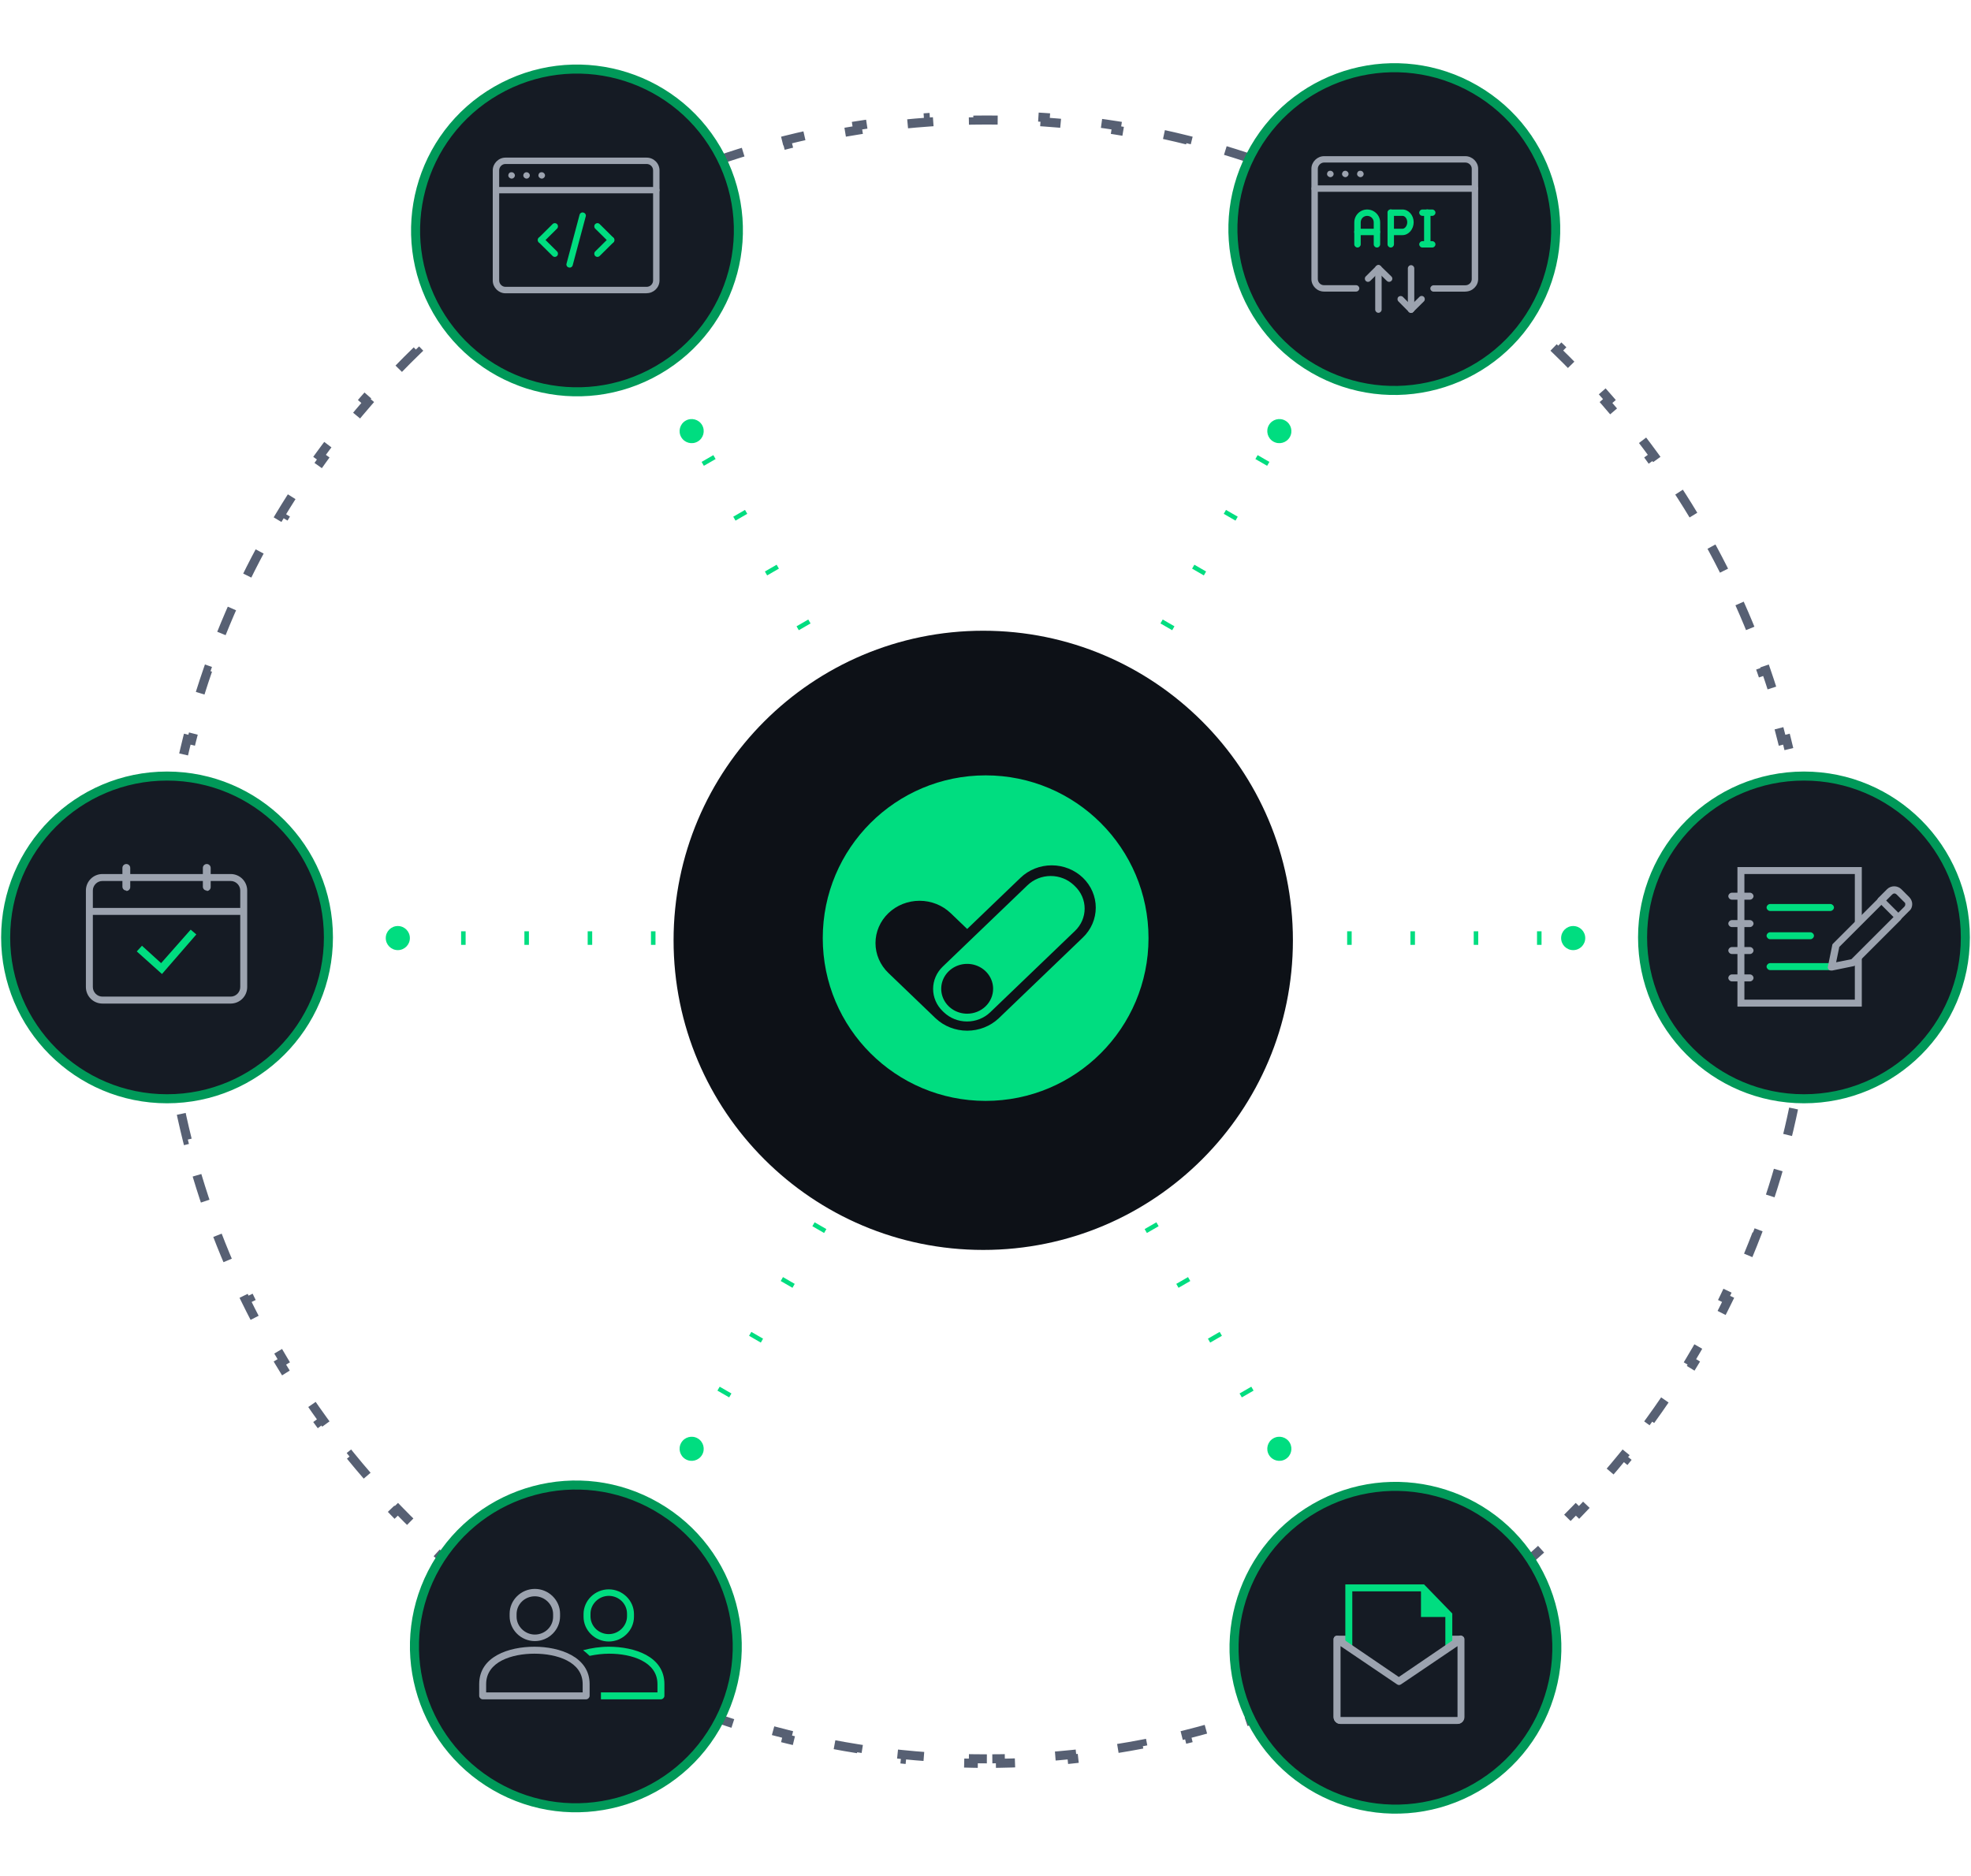 <svg width="436" height="415" viewBox="0 0 436 415" fill="none" xmlns="http://www.w3.org/2000/svg">
<path d="M218.3 389.152C217.305 389.152 216.313 389.144 215.322 389.128L215.305 390.128C211.972 390.074 208.66 389.931 205.372 389.701L205.442 388.703C203.466 388.565 201.498 388.395 199.54 388.193L199.438 389.188C196.123 388.848 192.835 388.418 189.576 387.902L189.732 386.914C187.772 386.604 185.823 386.263 183.884 385.89L183.696 386.872C180.428 386.244 177.192 385.529 173.989 384.729L174.231 383.759C172.307 383.279 170.395 382.768 168.496 382.226L168.222 383.188C165.025 382.276 161.863 381.28 158.74 380.201L159.066 379.255C157.194 378.609 155.336 377.932 153.492 377.226L153.135 378.16C150.032 376.972 146.969 375.701 143.95 374.351L144.358 373.438C142.552 372.63 140.76 371.793 138.985 370.928L138.547 371.827C135.562 370.373 132.622 368.839 129.731 367.229L130.217 366.355C128.488 365.392 126.776 364.401 125.082 363.384L124.567 364.241C121.722 362.532 118.928 360.748 116.187 358.891L116.748 358.064C115.109 356.953 113.489 355.817 111.889 354.655L111.302 355.464C108.618 353.516 105.989 351.495 103.418 349.406L104.049 348.63C102.513 347.383 100.999 346.11 99.505 344.814L98.85 345.569C96.346 343.396 93.902 341.155 91.521 338.85L92.217 338.131C90.795 336.756 89.397 335.357 88.021 333.936L87.302 334.631C84.998 332.25 82.757 329.806 80.584 327.303L81.339 326.647C80.042 325.154 78.77 323.639 77.522 322.104L76.746 322.734C74.657 320.163 72.637 317.535 70.688 314.851L71.497 314.263C70.335 312.663 69.199 311.043 68.089 309.405L67.261 309.965C65.404 307.224 63.62 304.43 61.911 301.585L62.769 301.07C61.751 299.376 60.761 297.665 59.798 295.935L58.924 296.422C57.314 293.53 55.78 290.591 54.325 287.605L55.224 287.167C54.359 285.392 53.522 283.601 52.714 281.794L51.801 282.202C50.451 279.183 49.181 276.121 47.993 273.018L48.926 272.66C48.221 270.816 47.544 268.958 46.897 267.086L45.952 267.413C44.873 264.289 43.876 261.128 42.965 257.93L43.926 257.656C43.385 255.757 42.874 253.845 42.393 251.921L41.423 252.163C40.623 248.961 39.908 245.724 39.28 242.457L40.262 242.268C39.89 240.33 39.548 238.38 39.238 236.421L38.25 236.577C37.734 233.317 37.305 230.029 36.964 226.715L37.959 226.613C37.758 224.654 37.587 222.687 37.449 220.711L36.452 220.781C36.221 217.493 36.078 214.181 36.024 210.847L37.024 210.831C37.008 209.84 37 208.847 37 207.852C37 206.857 37.008 205.865 37.024 204.874L36.024 204.858C36.078 201.524 36.221 198.212 36.452 194.924L37.449 194.994C37.587 193.018 37.758 191.05 37.959 189.092L36.964 188.99C37.305 185.675 37.734 182.387 38.25 179.128L39.238 179.284C39.548 177.324 39.89 175.375 40.262 173.437L39.28 173.248C39.908 169.98 40.623 166.744 41.423 163.541L42.393 163.783C42.874 161.859 43.385 159.948 43.926 158.048L42.965 157.774C43.876 154.577 44.873 151.415 45.952 148.292L46.897 148.619C47.544 146.746 48.221 144.888 48.926 143.044L47.992 142.687C49.181 139.584 50.451 136.521 51.801 133.502L52.714 133.911C53.522 132.104 54.359 130.312 55.224 128.537L54.325 128.099C55.78 125.114 57.314 122.174 58.924 119.283L59.797 119.769C60.761 118.04 61.751 116.328 62.769 114.634L61.911 114.119C63.62 111.275 65.404 108.48 67.261 105.739L68.089 106.3C69.199 104.661 70.335 103.041 71.497 101.441L70.688 100.854C72.637 98.17 74.657 95.541 76.746 92.97L77.522 93.601C78.77 92.065 80.042 90.551 81.339 89.057L80.584 88.402C82.757 85.898 84.998 83.454 87.302 81.073L88.021 81.769C89.397 80.347 90.795 78.949 92.216 77.573L91.521 76.855C93.902 74.55 96.346 72.309 98.85 70.136L99.505 70.891C100.999 69.594 102.513 68.322 104.049 67.074L103.418 66.298C105.989 64.209 108.618 62.189 111.302 60.24L111.889 61.049C113.489 59.887 115.109 58.751 116.748 57.641L116.187 56.813C118.928 54.956 121.722 53.172 124.567 51.463L125.082 52.321C126.776 51.303 128.488 50.313 130.217 49.35L129.731 48.476C132.622 46.866 135.562 45.332 138.547 43.877L138.985 44.776C140.76 43.911 142.552 43.074 144.358 42.266L143.95 41.353C146.969 40.003 150.032 38.733 153.135 37.545L153.492 38.478C155.336 37.773 157.194 37.096 159.066 36.449L158.74 35.504C161.863 34.425 165.025 33.428 168.222 32.517L168.496 33.478C170.395 32.937 172.307 32.426 174.231 31.945L173.989 30.975C177.192 30.175 180.428 29.46 183.696 28.832L183.884 29.814C185.823 29.442 187.772 29.1 189.732 28.79L189.576 27.802C192.835 27.287 196.123 26.857 199.438 26.516L199.54 27.511C201.498 27.31 203.466 27.14 205.442 27.001L205.372 26.004C208.66 25.773 211.972 25.63 215.305 25.576L215.322 26.576C216.313 26.56 217.305 26.552 218.3 26.552C219.295 26.552 220.288 26.56 221.279 26.576L221.295 25.576C224.629 25.63 227.941 25.773 231.228 26.004L231.159 27.001C233.135 27.14 235.102 27.31 237.06 27.511L237.163 26.516C240.477 26.857 243.765 27.287 247.025 27.802L246.868 28.79C248.828 29.1 250.778 29.442 252.716 29.814L252.905 28.832C256.172 29.46 259.408 30.175 262.611 30.975L262.369 31.945C264.293 32.426 266.205 32.937 268.104 33.478L268.378 32.517C271.576 33.428 274.737 34.425 277.86 35.504L277.534 36.449C279.406 37.096 281.264 37.773 283.108 38.478L283.466 37.545C286.569 38.733 289.631 40.003 292.65 41.353L292.242 42.266C294.049 43.074 295.84 43.911 297.615 44.776L298.053 43.877C301.039 45.332 303.978 46.866 306.87 48.476L306.383 49.35C308.112 50.313 309.824 51.303 311.518 52.321L312.033 51.463C314.878 53.172 317.672 54.956 320.413 56.813L319.852 57.641C321.491 58.751 323.111 59.887 324.711 61.049L325.299 60.24C327.983 62.189 330.611 64.209 333.182 66.298L332.551 67.074C334.087 68.322 335.602 69.594 337.095 70.891L337.751 70.135C340.254 72.309 342.698 74.55 345.079 76.855L344.384 77.573C345.805 78.949 347.204 80.347 348.579 81.769L349.298 81.073C351.603 83.454 353.843 85.898 356.017 88.402L355.262 89.057C356.558 90.551 357.83 92.065 359.078 93.601L359.854 92.97C361.943 95.541 363.963 98.17 365.912 100.854L365.103 101.441C366.265 103.041 367.401 104.661 368.511 106.3L369.339 105.739C371.196 108.48 372.98 111.274 374.689 114.119L373.832 114.634C374.849 116.328 375.84 118.04 376.803 119.769L377.676 119.283C379.287 122.174 380.821 125.114 382.275 128.099L381.376 128.537C382.241 130.312 383.078 132.104 383.886 133.91L384.799 133.502C386.149 136.521 387.42 139.584 388.608 142.687L387.674 143.044C388.38 144.888 389.057 146.746 389.703 148.618L390.649 148.292C391.728 151.415 392.724 154.577 393.636 157.774L392.674 158.048C393.216 159.947 393.727 161.859 394.207 163.783L395.177 163.541C395.977 166.744 396.692 169.98 397.32 173.248L396.338 173.436C396.711 175.375 397.052 177.324 397.362 179.284L398.35 179.128C398.866 182.387 399.295 185.675 399.636 188.99L398.641 189.092C398.843 191.05 399.013 193.018 399.151 194.994L400.149 194.924C400.379 198.212 400.522 201.524 400.576 204.857L399.576 204.874C399.592 205.865 399.6 206.857 399.6 207.852C399.6 208.847 399.592 209.84 399.576 210.831L400.576 210.847C400.522 214.181 400.379 217.493 400.149 220.781L399.151 220.711C399.013 222.687 398.843 224.654 398.641 226.612L399.636 226.715C399.295 230.029 398.866 233.317 398.35 236.577L397.362 236.42C397.052 238.38 396.711 240.33 396.338 242.268L397.32 242.457C396.692 245.724 395.977 248.96 395.177 252.163L394.207 251.921C393.727 253.845 393.216 255.757 392.674 257.656L393.636 257.93C392.724 261.128 391.728 264.289 390.649 267.413L389.703 267.086C389.057 268.958 388.38 270.816 387.674 272.66L388.608 273.018C387.42 276.121 386.149 279.183 384.799 282.202L383.886 281.794C383.078 283.601 382.241 285.392 381.376 287.167L382.275 287.605C380.821 290.591 379.287 293.53 377.677 296.422L376.803 295.935C375.84 297.664 374.849 299.376 373.832 301.07L374.689 301.585C372.98 304.43 371.196 307.224 369.339 309.965L368.511 309.405C367.401 311.043 366.265 312.663 365.103 314.263L365.912 314.851C363.964 317.535 361.943 320.163 359.854 322.734L359.078 322.104C357.831 323.639 356.558 325.154 355.262 326.647L356.017 327.303C353.843 329.806 351.603 332.25 349.298 334.631L348.579 333.936C347.204 335.357 345.805 336.756 344.384 338.131L345.079 338.85C342.698 341.155 340.254 343.395 337.751 345.569L337.095 344.814C335.602 346.11 334.087 347.383 332.552 348.63L333.182 349.406C330.611 351.495 327.983 353.516 325.299 355.464L324.711 354.655C323.111 355.817 321.491 356.953 319.853 358.064L320.413 358.891C317.672 360.748 314.878 362.532 312.033 364.241L311.518 363.384C309.824 364.401 308.112 365.392 306.383 366.355L306.87 367.229C303.978 368.839 301.039 370.373 298.053 371.827L297.615 370.928C295.84 371.793 294.049 372.63 292.242 373.438L292.65 374.351C289.631 375.701 286.569 376.972 283.466 378.16L283.108 377.226C281.264 377.932 279.406 378.609 277.534 379.255L277.861 380.201C274.737 381.28 271.576 382.276 268.378 383.188L268.104 382.226C266.205 382.768 264.293 383.279 262.369 383.759L262.611 384.729C259.408 385.529 256.172 386.244 252.905 386.872L252.716 385.89C250.778 386.263 248.828 386.604 246.868 386.914L247.025 387.902C243.765 388.418 240.477 388.848 237.163 389.188L237.06 388.193C235.102 388.395 233.135 388.565 231.159 388.703L231.229 389.701C227.941 389.931 224.629 390.074 221.295 390.128L221.279 389.128C220.288 389.144 219.295 389.152 218.3 389.152Z" stroke="#576073" stroke-width="2" stroke-dasharray="6 10"/>
<path d="M434.75 207.406C434.75 227.123 418.766 243.106 399.05 243.106C379.333 243.106 363.35 227.123 363.35 207.406C363.35 187.689 379.333 171.706 399.05 171.706C418.766 171.706 434.75 187.689 434.75 207.406Z" fill="#151B24" stroke="#009959" stroke-width="2"/>
<path d="M88 207.552H348" stroke="#00DD80" stroke-width="3" stroke-dasharray="1 13"/>
<path d="M85.334 207.552C85.334 209.025 86.527 210.219 88 210.219C89.473 210.219 90.667 209.025 90.667 207.552C90.667 206.079 89.473 204.886 88 204.886C86.527 204.886 85.334 206.079 85.334 207.552ZM345.334 207.552C345.334 209.025 346.527 210.219 348 210.219C349.473 210.219 350.667 209.025 350.667 207.552C350.667 206.079 349.473 204.886 348 204.886C346.527 204.886 345.334 206.079 345.334 207.552ZM88.429 208.052C88.705 208.052 88.929 207.828 88.929 207.552C88.929 207.276 88.705 207.052 88.429 207.052V208.052ZM174.238 207.052C173.962 207.052 173.738 207.276 173.738 207.552C173.738 207.828 173.962 208.052 174.238 208.052V207.052ZM175.096 208.052C175.372 208.052 175.596 207.828 175.596 207.552C175.596 207.276 175.372 207.052 175.096 207.052V208.052ZM260.904 207.052C260.628 207.052 260.404 207.276 260.404 207.552C260.404 207.828 260.628 208.052 260.904 208.052V207.052ZM261.763 208.052C262.039 208.052 262.263 207.828 262.263 207.552C262.263 207.276 262.039 207.052 261.763 207.052V208.052ZM347.571 207.052C347.295 207.052 347.071 207.276 347.071 207.552C347.071 207.828 347.295 208.052 347.571 208.052V207.052ZM88 208.052H88.429V207.052H88V208.052ZM174.238 208.052H175.096V207.052H174.238V208.052ZM260.904 208.052H261.763V207.052H260.904V208.052ZM347.571 208.052H348V207.052H347.571V208.052ZM85.334 207.552C85.334 209.025 86.527 210.219 88 210.219C89.473 210.219 90.667 209.025 90.667 207.552C90.667 206.079 89.473 204.886 88 204.886C86.527 204.886 85.334 206.079 85.334 207.552ZM345.334 207.552C345.334 209.025 346.527 210.219 348 210.219C349.473 210.219 350.667 209.025 350.667 207.552C350.667 206.079 349.473 204.886 348 204.886C346.527 204.886 345.334 206.079 345.334 207.552ZM88.429 208.052C88.705 208.052 88.929 207.828 88.929 207.552C88.929 207.276 88.705 207.052 88.429 207.052V208.052ZM174.238 207.052C173.962 207.052 173.738 207.276 173.738 207.552C173.738 207.828 173.962 208.052 174.238 208.052V207.052ZM175.096 208.052C175.372 208.052 175.596 207.828 175.596 207.552C175.596 207.276 175.372 207.052 175.096 207.052V208.052ZM260.904 207.052C260.628 207.052 260.404 207.276 260.404 207.552C260.404 207.828 260.628 208.052 260.904 208.052V207.052ZM261.763 208.052C262.039 208.052 262.263 207.828 262.263 207.552C262.263 207.276 262.039 207.052 261.763 207.052V208.052ZM347.571 207.052C347.295 207.052 347.071 207.276 347.071 207.552C347.071 207.828 347.295 208.052 347.571 208.052V207.052ZM88 208.052H88.429V207.052H88V208.052ZM174.238 208.052H175.096V207.052H174.238V208.052ZM260.904 208.052H261.763V207.052H260.904V208.052ZM347.571 208.052H348V207.052H347.571V208.052Z" fill="#00DD80"/>
<path d="M72.65 207.406C72.65 227.123 56.667 243.106 36.95 243.106C17.234 243.106 1.25 227.123 1.25 207.406C1.25 187.689 17.234 171.706 36.95 171.706C56.667 171.706 72.65 187.689 72.65 207.406Z" fill="#151B24" stroke="#009959" stroke-width="2"/>
<path d="M326.283 19.768C343.358 29.627 349.208 51.461 339.35 68.535C329.492 85.611 307.658 91.461 290.583 81.603C273.508 71.744 267.658 49.911 277.516 32.836C287.374 15.761 309.208 9.91 326.283 19.768Z" fill="#151B24" stroke="#009959" stroke-width="2"/>
<path d="M153 320.552L283 95.386" stroke="#00DD80" stroke-width="3" stroke-dasharray="1 13"/>
<path d="M151.667 322.862C152.942 323.598 154.573 323.161 155.31 321.886C156.046 320.61 155.609 318.979 154.333 318.243C153.058 317.506 151.427 317.943 150.691 319.219C149.954 320.494 150.391 322.125 151.667 322.862ZM281.667 97.695C282.942 98.431 284.573 97.994 285.31 96.719C286.046 95.444 285.609 93.813 284.333 93.076C283.058 92.34 281.427 92.777 280.691 94.052C279.954 95.328 280.391 96.959 281.667 97.695ZM153.648 320.431C153.786 320.192 153.704 319.886 153.465 319.748C153.226 319.61 152.92 319.692 152.782 319.931L153.648 320.431ZM195.686 245.618C195.548 245.857 195.63 246.163 195.869 246.301C196.108 246.439 196.414 246.357 196.552 246.118L195.686 245.618ZM196.981 245.375C197.119 245.136 197.037 244.83 196.798 244.692C196.559 244.554 196.253 244.636 196.115 244.875L196.981 245.375ZM239.019 170.563C238.881 170.802 238.963 171.108 239.202 171.246C239.441 171.384 239.747 171.302 239.885 171.063L239.019 170.563ZM240.314 170.32C240.452 170.08 240.37 169.775 240.131 169.637C239.892 169.499 239.586 169.58 239.448 169.82L240.314 170.32ZM282.353 95.507C282.215 95.746 282.296 96.052 282.536 96.19C282.775 96.328 283.081 96.246 283.219 96.007L282.353 95.507ZM153.433 320.802L153.648 320.431L152.782 319.931L152.567 320.302L153.433 320.802ZM196.552 246.118L196.981 245.375L196.115 244.875L195.686 245.618L196.552 246.118ZM239.885 171.063L240.314 170.32L239.448 169.82L239.019 170.563L239.885 171.063ZM283.219 96.007L283.433 95.636L282.567 95.136L282.353 95.507L283.219 96.007ZM151.667 322.862C152.942 323.598 154.573 323.161 155.31 321.886C156.046 320.61 155.609 318.979 154.333 318.243C153.058 317.506 151.427 317.943 150.691 319.219C149.954 320.494 150.391 322.125 151.667 322.862ZM281.667 97.695C282.942 98.431 284.573 97.994 285.31 96.719C286.046 95.444 285.609 93.813 284.333 93.076C283.058 92.34 281.427 92.777 280.691 94.052C279.954 95.328 280.391 96.959 281.667 97.695ZM153.648 320.431C153.786 320.192 153.704 319.886 153.465 319.748C153.226 319.61 152.92 319.692 152.782 319.931L153.648 320.431ZM195.686 245.618C195.548 245.857 195.63 246.163 195.869 246.301C196.108 246.439 196.414 246.357 196.552 246.118L195.686 245.618ZM196.981 245.375C197.119 245.136 197.037 244.83 196.798 244.692C196.559 244.554 196.253 244.636 196.115 244.875L196.981 245.375ZM239.019 170.563C238.881 170.802 238.963 171.108 239.202 171.246C239.441 171.384 239.747 171.302 239.885 171.063L239.019 170.563ZM240.314 170.32C240.452 170.08 240.37 169.775 240.131 169.637C239.892 169.499 239.586 169.58 239.448 169.82L240.314 170.32ZM282.353 95.507C282.215 95.746 282.296 96.052 282.536 96.19C282.775 96.328 283.081 96.246 283.219 96.007L282.353 95.507ZM153.433 320.802L153.648 320.431L152.782 319.931L152.567 320.302L153.433 320.802ZM196.552 246.118L196.981 245.375L196.115 244.875L195.686 245.618L196.552 246.118ZM239.885 171.063L240.314 170.32L239.448 169.82L239.019 170.563L239.885 171.063ZM283.219 96.007L283.433 95.636L282.567 95.136L282.353 95.507L283.219 96.007Z" fill="#00DD80"/>
<path d="M145.233 333.356C162.308 343.214 168.159 365.048 158.3 382.123C148.442 399.198 126.608 405.048 109.533 395.19C92.458 385.332 86.608 363.498 96.466 346.423C106.324 329.348 128.158 323.498 145.233 333.356Z" fill="#151B24" stroke="#009959" stroke-width="2"/>
<path d="M109.783 20.068C126.858 10.21 148.692 16.061 158.551 33.136C168.409 50.211 162.558 72.044 145.483 81.903C128.408 91.761 106.575 85.911 96.716 68.835C86.858 51.761 92.708 29.927 109.783 20.068Z" fill="#151B24" stroke="#009959" stroke-width="2"/>
<path d="M283 320.552L153 95.386" stroke="#00DD80" stroke-width="3" stroke-dasharray="1 13"/>
<path d="M284.333 322.862C285.609 322.125 286.046 320.494 285.309 319.219C284.573 317.943 282.942 317.506 281.667 318.243C280.391 318.979 279.954 320.61 280.691 321.886C281.427 323.161 283.058 323.598 284.333 322.862ZM154.333 97.695C155.609 96.959 156.046 95.328 155.309 94.052C154.573 92.777 152.942 92.34 151.667 93.076C150.391 93.813 149.954 95.444 150.691 96.719C151.427 97.994 153.058 98.431 154.333 97.695ZM283.219 319.931C283.08 319.692 282.775 319.61 282.536 319.748C282.296 319.886 282.214 320.192 282.353 320.431L283.219 319.931ZM239.448 246.118C239.586 246.357 239.892 246.439 240.131 246.301C240.37 246.163 240.452 245.857 240.314 245.618L239.448 246.118ZM239.885 244.875C239.747 244.636 239.441 244.554 239.202 244.692C238.963 244.83 238.881 245.136 239.019 245.375L239.885 244.875ZM196.115 171.063C196.253 171.302 196.559 171.384 196.798 171.246C197.037 171.108 197.119 170.802 196.981 170.563L196.115 171.063ZM196.552 169.82C196.414 169.58 196.108 169.499 195.869 169.637C195.63 169.775 195.548 170.08 195.686 170.32L196.552 169.82ZM152.782 96.007C152.92 96.246 153.225 96.328 153.465 96.19C153.704 96.052 153.786 95.746 153.648 95.507L152.782 96.007ZM283.433 320.302L283.219 319.931L282.353 320.431L282.567 320.802L283.433 320.302ZM240.314 245.618L239.885 244.875L239.019 245.375L239.448 246.118L240.314 245.618ZM196.981 170.563L196.552 169.82L195.686 170.32L196.115 171.063L196.981 170.563ZM153.648 95.507L153.433 95.136L152.567 95.636L152.782 96.007L153.648 95.507ZM284.333 322.862C285.609 322.125 286.046 320.494 285.309 319.219C284.573 317.943 282.942 317.506 281.667 318.243C280.391 318.979 279.954 320.61 280.691 321.886C281.427 323.161 283.058 323.598 284.333 322.862ZM154.333 97.695C155.609 96.959 156.046 95.328 155.309 94.052C154.573 92.777 152.942 92.34 151.667 93.076C150.391 93.813 149.954 95.444 150.691 96.719C151.427 97.994 153.058 98.431 154.333 97.695ZM283.219 319.931C283.08 319.692 282.775 319.61 282.536 319.748C282.296 319.886 282.214 320.192 282.353 320.431L283.219 319.931ZM239.448 246.118C239.586 246.357 239.892 246.439 240.131 246.301C240.37 246.163 240.452 245.857 240.314 245.618L239.448 246.118ZM239.885 244.875C239.747 244.636 239.441 244.554 239.202 244.692C238.963 244.83 238.881 245.136 239.019 245.375L239.885 244.875ZM196.115 171.063C196.253 171.302 196.559 171.384 196.798 171.246C197.037 171.108 197.119 170.802 196.981 170.563L196.115 171.063ZM196.552 169.82C196.414 169.58 196.108 169.499 195.869 169.637C195.63 169.775 195.548 170.08 195.686 170.32L196.552 169.82ZM152.782 96.007C152.92 96.246 153.225 96.328 153.465 96.19C153.704 96.052 153.786 95.746 153.648 95.507L152.782 96.007ZM283.433 320.302L283.219 319.931L282.353 320.431L282.567 320.802L283.433 320.302ZM240.314 245.618L239.885 244.875L239.019 245.375L239.448 246.118L240.314 245.618ZM196.981 170.563L196.552 169.82L195.686 170.32L196.115 171.063L196.981 170.563ZM153.648 95.507L153.433 95.136L152.567 95.636L152.782 96.007L153.648 95.507Z" fill="#00DD80"/>
<path d="M290.833 333.656C307.908 323.798 329.742 329.648 339.6 346.723C349.459 363.798 343.608 385.632 326.533 395.49C309.458 405.348 287.624 399.498 277.766 382.423C267.908 365.348 273.758 343.514 290.833 333.656Z" fill="#151B24" stroke="#009959" stroke-width="2"/>
<path d="M217.5 276.552C255.332 276.552 286 245.884 286 208.052C286 170.221 255.332 139.552 217.5 139.552C179.669 139.552 149 170.221 149 208.052C149 245.884 179.669 276.552 217.5 276.552Z" fill="#0D1117"/>
<g filter="url(#filter0_d_5544_15630)">
<rect x="156" y="145.552" width="125" height="125" rx="62.5" fill="#0D1117"/>
<path d="M218.03 171.552C198.131 171.552 182 187.672 182 207.565C182 227.457 198.131 243.577 218.03 243.577C237.93 243.577 254.06 227.457 254.06 207.565C254.06 187.672 237.93 171.552 218.03 171.552ZM239.537 207.432L220.916 225.312C219.054 227.064 216.552 228.045 213.946 228.045C211.341 228.045 208.838 227.064 206.977 225.312L196.521 215.275C194.693 213.521 193.666 211.141 193.666 208.659C193.666 206.177 194.693 203.797 196.521 202.042C198.348 200.287 200.827 199.302 203.412 199.302C205.996 199.302 208.475 200.287 210.302 202.042L213.948 205.539L225.757 194.2C226.662 193.331 227.736 192.642 228.918 192.171C230.101 191.701 231.368 191.459 232.648 191.459C233.928 191.459 235.195 191.701 236.377 192.171C237.559 192.642 238.634 193.331 239.539 194.2C240.444 195.069 241.161 196.1 241.651 197.236C242.141 198.371 242.393 199.588 242.393 200.816C242.393 202.045 242.141 203.262 241.651 204.397C241.161 205.533 240.442 206.563 239.537 207.432Z" fill="#00DD80"/>
<path d="M237.564 195.862C236.89 195.214 236.089 194.7 235.208 194.349C234.327 193.998 233.382 193.818 232.428 193.818C231.474 193.818 230.53 193.998 229.649 194.349C228.767 194.7 227.967 195.214 227.293 195.862L208.539 213.869C207.864 214.516 207.329 215.285 206.964 216.131C206.599 216.977 206.411 217.884 206.411 218.8C206.411 219.716 206.599 220.623 206.964 221.469C207.329 222.316 207.864 223.084 208.539 223.732L208.78 223.963C209.455 224.611 210.255 225.125 211.136 225.476C212.018 225.827 212.962 226.007 213.916 226.007C214.87 226.007 215.815 225.827 216.696 225.476C217.577 225.125 218.378 224.611 219.052 223.963L237.804 205.957C238.479 205.31 239.015 204.541 239.38 203.695C239.745 202.849 239.933 201.942 239.933 201.026C239.933 200.11 239.745 199.203 239.38 198.356C239.015 197.51 238.479 196.742 237.804 196.094L237.564 195.862ZM213.946 224.285C212.811 224.285 211.701 223.962 210.757 223.357C209.813 222.751 209.077 221.891 208.642 220.884C208.207 219.877 208.093 218.768 208.314 217.699C208.535 216.63 209.082 215.648 209.884 214.876C210.687 214.105 211.71 213.58 212.823 213.367C213.937 213.154 215.091 213.263 216.14 213.68C217.189 214.097 218.086 214.803 218.717 215.709C219.348 216.615 219.685 217.681 219.685 218.771C219.685 220.233 219.08 221.635 218.004 222.669C216.928 223.702 215.469 224.284 213.946 224.285Z" fill="#00DD80"/>
</g>
<path d="M42.372 194.15H31.215C24.894 194.15 19.77 199.275 19.77 205.596V209.732C19.77 216.053 24.894 221.177 31.215 221.177H42.372C48.694 221.177 53.818 216.053 53.818 209.732V205.596C53.818 199.275 48.694 194.15 42.372 194.15Z" fill="#151B24"/>
<path d="M51.029 222.043H22.655C20.635 222.043 19 220.408 19 218.388V197.036C19 195.016 20.635 193.381 22.655 193.381H51.029C53.048 193.381 54.684 195.016 54.684 197.036V218.388C54.684 220.408 53.048 222.043 51.029 222.043ZM22.655 194.92C21.501 194.92 20.539 195.882 20.539 197.036V218.388C20.539 219.542 21.501 220.504 22.655 220.504H51.029C52.183 220.504 53.145 219.542 53.145 218.388V197.036C53.145 195.882 52.183 194.92 51.029 194.92H22.655Z" fill="#9CA3AF"/>
<path d="M54.203 200.883H19.385V202.422H54.203V200.883Z" fill="#9CA3AF"/>
<path d="M27.945 197.036C27.464 197.036 27.079 196.651 27.079 196.17V192.034C27.079 191.553 27.464 191.168 27.945 191.168C28.426 191.168 28.811 191.553 28.811 192.034V196.266C28.811 196.747 28.426 197.132 27.945 197.132V197.036Z" fill="#9CA3AF"/>
<path d="M45.739 197.036C45.258 197.036 44.873 196.651 44.873 196.17V192.034C44.873 191.553 45.258 191.168 45.739 191.168C46.22 191.168 46.605 191.553 46.605 192.034V196.266C46.605 196.747 46.22 197.132 45.739 197.132V197.036Z" fill="#9CA3AF"/>
<path d="M35.832 215.502L30.253 210.501L31.407 209.251L35.639 213.098L42.18 205.692L43.43 206.75L35.832 215.502Z" fill="#00DD80"/>
<path d="M322.508 381.427H296.539C295.673 381.427 295 380.753 295 379.888V362.671C295 362.287 295.385 361.902 295.77 361.902H323.181C323.566 361.902 323.951 362.287 323.951 362.671V379.888C323.951 380.753 323.278 381.427 322.412 381.427H322.508ZM296.539 379.888H322.412V363.537H296.539V379.888Z" fill="#9CA3AF"/>
<path d="M320.585 378.253V357.381L314.718 351.322H298.367V378.253H320.585Z" fill="#151B24"/>
<path d="M321.355 379.022H297.598V350.552H315.007L321.258 356.996V379.022H321.355ZM299.137 377.483H319.72V357.67L314.333 352.091H299.137V377.483Z" fill="#00DD80"/>
<path d="M314.333 357.766H320.585L314.333 351.322V357.766Z" fill="#00DD80"/>
<path d="M295.771 362.767L309.525 372.097L323.279 362.767V379.984C323.279 380.369 322.99 380.753 322.509 380.753H296.54C296.155 380.753 295.771 380.465 295.771 379.984V362.767Z" fill="#151B24"/>
<path d="M322.508 381.426H296.539C295.673 381.426 295 380.753 295 379.888V362.671C295 362.383 295.193 362.094 295.385 361.998C295.673 361.902 295.962 361.902 296.154 361.998L309.427 371.039L322.7 361.998C322.893 361.805 323.278 361.805 323.47 361.998C323.758 362.094 323.855 362.383 323.855 362.671V379.888C323.855 380.753 323.181 381.426 322.316 381.426H322.508ZM296.539 379.888H322.412V364.21L309.908 372.674C309.62 372.866 309.331 372.866 309.043 372.674L296.539 364.21V379.888Z" fill="#9CA3AF"/>
<path d="M134.662 364.344C132.739 364.344 130.815 364.633 128.987 365.114C129.468 365.499 129.949 365.883 130.43 366.364C131.777 366.076 133.316 365.883 134.758 365.883C139.664 365.883 145.435 367.615 145.435 372.616V374.444H132.931V375.982H146.204C146.589 375.982 146.973 375.598 146.973 375.213V372.616C146.973 366.46 140.337 364.344 134.662 364.344Z" fill="#00DD80"/>
<path d="M134.663 351.649C131.585 351.649 129.084 354.149 129.084 357.131V357.708C129.084 360.69 131.585 363.19 134.663 363.19C137.74 363.19 140.241 360.69 140.241 357.708V357.131C140.241 354.149 137.74 351.649 134.663 351.649ZM138.702 357.612C138.702 359.728 136.875 361.555 134.663 361.555C132.451 361.555 130.623 359.824 130.623 357.612V357.035C130.623 354.919 132.451 353.091 134.663 353.091C136.875 353.091 138.702 354.823 138.702 357.035V357.612Z" fill="#00DD80"/>
<path d="M118.312 365.21C112.541 365.21 106.866 367.422 106.866 372.712V375.309H129.854V372.712C129.854 367.422 124.179 365.21 118.408 365.21H118.312Z" fill="#151B24"/>
<path d="M129.757 375.982H106.77C106.385 375.982 106 375.598 106 375.213V372.616C106 366.46 112.637 364.344 118.215 364.344C123.794 364.344 130.43 366.557 130.43 372.616V375.213C130.43 375.598 130.046 375.982 129.661 375.982H129.757ZM107.539 374.444H128.891V372.616C128.891 367.615 123.12 365.883 118.215 365.883C113.31 365.883 107.539 367.615 107.539 372.616V374.444Z" fill="#9CA3AF"/>
<path d="M118.312 362.325C115.715 362.325 113.503 360.209 113.503 357.612V357.035C113.503 354.438 115.619 352.322 118.312 352.322C120.909 352.322 123.121 354.438 123.121 357.035V357.612C123.121 360.209 121.005 362.325 118.312 362.325Z" fill="#151B24"/>
<path d="M118.311 363.094C115.233 363.094 112.733 360.593 112.733 357.612V357.035C112.733 354.053 115.233 351.552 118.311 351.552C121.389 351.552 123.89 354.053 123.89 357.035V357.612C123.89 360.593 121.389 363.094 118.311 363.094ZM118.311 353.187C116.099 353.187 114.272 354.919 114.272 357.131V357.708C114.272 359.824 116.099 361.651 118.311 361.651C120.523 361.651 122.351 359.92 122.351 357.708V357.131C122.351 355.015 120.523 353.187 118.311 353.187Z" fill="#9CA3AF"/>
<path d="M410.978 192.611H385.009V221.946H410.978V192.611Z" fill="#151B24"/>
<path d="M411.843 222.716H384.335V191.842H411.843V222.716ZM385.874 221.177H410.304V193.38H385.874V221.177Z" fill="#9CA3AF"/>
<path d="M404.918 201.556H391.549C391.164 201.556 390.779 201.171 390.779 200.787C390.779 200.402 391.164 200.017 391.549 200.017H404.918C405.303 200.017 405.688 200.402 405.688 200.787C405.688 201.171 405.303 201.556 404.918 201.556Z" fill="#00DD80"/>
<path d="M400.494 207.808H391.549C391.164 207.808 390.779 207.423 390.779 207.038C390.779 206.654 391.164 206.269 391.549 206.269H400.494C400.879 206.269 401.263 206.654 401.263 207.038C401.263 207.423 400.879 207.808 400.494 207.808Z" fill="#00DD80"/>
<path d="M404.918 214.637H391.549C391.164 214.637 390.779 214.252 390.779 213.867C390.779 213.483 391.164 213.098 391.549 213.098H404.918C405.303 213.098 405.688 213.483 405.688 213.867C405.688 214.252 405.303 214.637 404.918 214.637Z" fill="#00DD80"/>
<path d="M387.125 199.055H383.085C382.7 199.055 382.316 198.671 382.316 198.286C382.316 197.901 382.7 197.516 383.085 197.516H387.125C387.509 197.516 387.894 197.901 387.894 198.286C387.894 198.671 387.509 199.055 387.125 199.055Z" fill="#9CA3AF"/>
<path d="M387.125 205.115H383.085C382.7 205.115 382.316 204.73 382.316 204.345C382.316 203.96 382.7 203.576 383.085 203.576H387.125C387.509 203.576 387.894 203.96 387.894 204.345C387.894 204.73 387.509 205.115 387.125 205.115Z" fill="#9CA3AF"/>
<path d="M387.125 211.078H383.085C382.7 211.078 382.316 210.693 382.316 210.309C382.316 209.924 382.7 209.539 383.085 209.539H387.125C387.509 209.539 387.894 209.924 387.894 210.309C387.894 210.693 387.509 211.078 387.125 211.078Z" fill="#9CA3AF"/>
<path d="M387.125 217.137H383.085C382.7 217.137 382.316 216.753 382.316 216.368C382.316 215.983 382.7 215.598 383.085 215.598H387.125C387.509 215.598 387.894 215.983 387.894 216.368C387.894 216.753 387.509 217.137 387.125 217.137Z" fill="#9CA3AF"/>
<path d="M421.75 199.055L420.019 197.324C419.442 196.747 418.576 196.747 417.999 197.324L416.075 199.248L419.826 202.999L421.75 201.075C422.327 200.498 422.327 199.633 421.75 199.055Z" fill="#151B24"/>
<path d="M419.826 203.768C419.634 203.768 419.442 203.768 419.249 203.576L415.498 199.825C415.306 199.632 415.306 199.44 415.306 199.248C415.306 199.055 415.306 198.863 415.498 198.671L417.422 196.747C418.287 195.881 419.73 195.881 420.596 196.747L422.327 198.478C422.712 198.863 423 199.44 423 200.017C423 200.594 422.808 201.171 422.327 201.556L420.403 203.48C420.211 203.672 420.019 203.672 419.826 203.672V203.768ZM417.229 199.248L419.923 201.941L421.269 200.594C421.365 200.498 421.461 200.306 421.461 200.113C421.461 199.921 421.461 199.729 421.269 199.632L419.538 197.901C419.249 197.613 418.865 197.613 418.576 197.901L417.229 199.248Z" fill="#9CA3AF"/>
<path d="M406.072 209.25L405.111 213.963L409.823 213.001L419.826 202.999L416.075 199.248L406.072 209.25Z" fill="#151B24"/>
<path d="M405.11 214.733C404.918 214.733 404.725 214.733 404.533 214.541C404.341 214.348 404.244 214.06 404.341 213.867L405.302 209.154C405.302 208.962 405.399 208.866 405.495 208.77L415.498 198.767C415.69 198.574 415.882 198.574 416.075 198.574C416.267 198.574 416.459 198.574 416.652 198.767L420.403 202.518C420.691 202.806 420.691 203.287 420.403 203.576L410.4 213.579C410.304 213.675 410.112 213.771 410.015 213.771L405.302 214.733C405.302 214.733 405.206 214.733 405.11 214.733ZM406.841 209.635L406.168 212.905L409.534 212.232L418.864 202.903L416.171 200.21L406.841 209.539V209.635Z" fill="#9CA3AF"/>
<path d="M145.178 42.773H109.711C109.327 42.773 109 42.45 109 42.069C109 41.688 109.327 41.365 109.711 41.365H145.178C145.562 41.365 145.888 41.688 145.888 42.069C145.888 42.45 145.562 42.773 145.178 42.773Z" fill="#9CA3AF"/>
<path d="M143.046 64.89H111.804C110.287 64.89 109 63.595 109 62.073V37.691C109 36.169 110.287 34.874 111.804 34.874H143.046C144.621 34.874 145.888 36.15 145.888 37.691V62.054C145.888 63.614 144.601 64.871 143.046 64.871V64.89ZM111.804 36.283C111.055 36.283 110.421 36.93 110.421 37.691V62.054C110.421 62.815 111.055 63.462 111.804 63.462H143.046C143.833 63.462 144.467 62.834 144.467 62.054V37.691C144.467 36.911 143.833 36.283 143.046 36.283H111.804Z" fill="#9CA3AF"/>
<path d="M116.49 39.518C116.106 39.518 115.76 39.195 115.76 38.814C115.76 38.433 116.067 38.11 116.451 38.11H116.49C116.874 38.11 117.2 38.433 117.2 38.814C117.2 39.195 116.874 39.518 116.49 39.518Z" fill="#9CA3AF"/>
<path d="M113.187 39.518C112.803 39.518 112.438 39.195 112.438 38.814C112.438 38.433 112.707 38.11 113.11 38.11H113.187C113.571 38.11 113.897 38.433 113.897 38.814C113.897 39.195 113.571 39.518 113.187 39.518Z" fill="#9CA3AF"/>
<path d="M119.85 39.518C119.466 39.518 119.101 39.195 119.101 38.814C119.101 38.433 119.37 38.11 119.773 38.11H119.85C120.234 38.11 120.56 38.433 120.56 38.814C120.56 39.195 120.234 39.518 119.85 39.518Z" fill="#9CA3AF"/>
<path d="M119.677 53.812C119.485 53.812 119.312 53.736 119.177 53.603C118.909 53.317 118.909 52.88 119.177 52.613L122.231 49.587C122.499 49.301 122.96 49.301 123.229 49.587C123.498 49.853 123.498 50.31 123.229 50.577L120.176 53.603C120.042 53.736 119.849 53.812 119.677 53.812Z" fill="#00DD80"/>
<path d="M122.73 56.839C122.538 56.839 122.365 56.762 122.231 56.629L119.177 53.603C118.909 53.317 118.909 52.88 119.177 52.613C119.465 52.347 119.907 52.347 120.176 52.613L123.229 55.639C123.498 55.906 123.498 56.363 123.229 56.629C123.095 56.762 122.903 56.839 122.73 56.839Z" fill="#00DD80"/>
<path d="M135.211 53.812C135.019 53.812 134.846 53.736 134.712 53.603L131.659 50.577C131.39 50.291 131.39 49.853 131.659 49.587C131.947 49.301 132.389 49.301 132.657 49.587L135.711 52.613C135.979 52.899 135.979 53.337 135.711 53.603C135.576 53.736 135.384 53.812 135.211 53.812Z" fill="#00DD80"/>
<path d="M132.158 56.839C131.966 56.839 131.793 56.762 131.659 56.629C131.39 56.344 131.39 55.906 131.659 55.639L134.712 52.613C134.981 52.347 135.442 52.347 135.711 52.613C135.979 52.899 135.979 53.336 135.711 53.603L132.657 56.629C132.523 56.762 132.331 56.839 132.158 56.839Z" fill="#00DD80"/>
<path d="M126.014 59.199C125.957 59.199 125.899 59.199 125.822 59.18C125.438 59.085 125.208 58.685 125.323 58.323L128.203 47.531C128.299 47.151 128.683 46.922 129.067 47.037C129.451 47.132 129.682 47.531 129.567 47.893L126.686 58.685C126.609 59.008 126.321 59.218 125.995 59.218L126.014 59.199Z" fill="#00DD80"/>
<path d="M326.29 42.432H290.823C290.439 42.432 290.112 42.108 290.112 41.728C290.112 41.347 290.439 41.023 290.823 41.023H326.29C326.674 41.023 327 41.347 327 41.728C327 42.108 326.674 42.432 326.29 42.432Z" fill="#9CA3AF"/>
<path d="M324.139 64.53H317.111C316.727 64.53 316.4 64.206 316.4 63.825C316.4 63.445 316.727 63.121 317.111 63.121H324.139C324.926 63.121 325.56 62.512 325.56 61.751V37.331C325.56 36.589 324.907 35.961 324.139 35.961H292.897C292.167 35.961 291.514 36.608 291.514 37.331V61.732C291.514 62.493 292.128 63.102 292.897 63.102H299.982C300.366 63.102 300.693 63.426 300.693 63.806C300.693 64.187 300.366 64.511 299.982 64.511H292.897C291.341 64.511 290.093 63.254 290.093 61.732V37.331C290.093 35.828 291.38 34.552 292.897 34.552H324.139C325.675 34.552 326.981 35.828 326.981 37.331V61.732C326.981 63.273 325.694 64.511 324.139 64.511V64.53Z" fill="#9CA3AF"/>
<path d="M297.601 39.196C297.217 39.196 296.871 38.873 296.871 38.492C296.871 38.111 297.179 37.788 297.563 37.788H297.601C297.985 37.788 298.311 38.111 298.311 38.492C298.311 38.873 297.985 39.196 297.601 39.196Z" fill="#9CA3AF"/>
<path d="M294.299 39.196C293.915 39.196 293.55 38.873 293.55 38.492C293.55 38.111 293.819 37.788 294.222 37.788H294.299C294.683 37.788 295.009 38.111 295.009 38.492C295.009 38.873 294.683 39.196 294.299 39.196Z" fill="#9CA3AF"/>
<path d="M300.942 39.196C300.558 39.196 300.194 38.873 300.194 38.492C300.194 38.111 300.462 37.788 300.866 37.788H300.942C301.326 37.788 301.653 38.111 301.653 38.492C301.653 38.873 301.326 39.196 300.942 39.196Z" fill="#9CA3AF"/>
<path d="M304.591 54.766C304.207 54.766 303.881 54.442 303.881 54.061V49.208C303.881 48.389 303.228 47.761 302.421 47.761C301.615 47.761 301 48.408 301 49.208V54.061C301 54.442 300.674 54.766 300.29 54.766C299.906 54.766 299.579 54.442 299.579 54.061V49.208C299.579 47.628 300.866 46.353 302.421 46.353C303.977 46.353 305.302 47.609 305.302 49.208V54.061C305.302 54.442 304.975 54.766 304.591 54.766Z" fill="#00DD80"/>
<path d="M316.823 47.761H314.653C314.269 47.761 313.943 47.438 313.943 47.057C313.943 46.676 314.269 46.353 314.653 46.353H316.823C317.207 46.353 317.533 46.676 317.533 47.057C317.533 47.438 317.207 47.761 316.823 47.761Z" fill="#00DD80"/>
<path d="M316.823 54.766H314.653C314.269 54.766 313.943 54.442 313.943 54.061C313.943 53.681 314.269 53.357 314.653 53.357H316.823C317.207 53.357 317.533 53.681 317.533 54.061C317.533 54.442 317.207 54.766 316.823 54.766Z" fill="#00DD80"/>
<path d="M315.728 54.766C315.344 54.766 315.018 54.442 315.018 54.061V47.038C315.018 46.657 315.344 46.334 315.728 46.334C316.112 46.334 316.439 46.657 316.439 47.038V54.061C316.439 54.442 316.112 54.766 315.728 54.766Z" fill="#00DD80"/>
<path d="M307.644 54.766C307.26 54.766 306.934 54.442 306.934 54.061V47.038C306.934 46.657 307.26 46.334 307.644 46.334C308.028 46.334 308.355 46.657 308.355 47.038V54.061C308.355 54.442 308.028 54.766 307.644 54.766Z" fill="#00DD80"/>
<path d="M310.237 52.025H307.644C307.26 52.025 306.934 51.701 306.934 51.321C306.934 50.94 307.26 50.616 307.644 50.616H310.237C310.793 50.616 311.293 49.931 311.293 49.17C311.293 48.408 310.813 47.761 310.237 47.761H307.644C307.26 47.761 306.934 47.438 306.934 47.057C306.934 46.676 307.26 46.353 307.644 46.353H310.237C311.6 46.353 312.714 47.628 312.714 49.17C312.714 50.711 311.6 52.025 310.237 52.025Z" fill="#00DD80"/>
<path d="M304.591 52.025H300.27C299.886 52.025 299.56 51.701 299.56 51.32C299.56 50.94 299.886 50.616 300.27 50.616H304.591C304.975 50.616 305.301 50.94 305.301 51.32C305.301 51.701 304.975 52.025 304.591 52.025Z" fill="#00DD80"/>
<path d="M304.918 69.212C304.534 69.212 304.207 68.888 304.207 68.508V59.372C304.207 58.991 304.534 58.667 304.918 58.667C305.302 58.667 305.628 58.991 305.628 59.372V68.508C305.628 68.888 305.302 69.212 304.918 69.212Z" fill="#9CA3AF"/>
<path d="M302.613 62.36C302.421 62.36 302.248 62.284 302.114 62.15C301.845 61.865 301.845 61.427 302.114 61.161L304.418 58.877C304.687 58.591 305.148 58.591 305.417 58.877C305.686 59.143 305.686 59.6 305.417 59.867L303.112 62.15C302.978 62.284 302.786 62.36 302.613 62.36Z" fill="#9CA3AF"/>
<path d="M307.279 62.36C307.106 62.36 306.914 62.284 306.78 62.15L304.437 59.867C304.149 59.6 304.149 59.143 304.437 58.877C304.706 58.591 305.167 58.591 305.435 58.877L307.778 61.161C308.066 61.427 308.066 61.884 307.778 62.15C307.644 62.284 307.452 62.36 307.279 62.36Z" fill="#9CA3AF"/>
<path d="M312.137 69.212C311.753 69.212 311.427 68.888 311.427 68.508V59.372C311.427 58.991 311.753 58.667 312.137 58.667C312.521 58.667 312.848 58.991 312.848 59.372V68.508C312.848 68.888 312.521 69.212 312.137 69.212Z" fill="#9CA3AF"/>
<path d="M312.137 69.212C311.945 69.212 311.772 69.136 311.638 69.002L309.334 66.68C309.065 66.395 309.065 65.957 309.334 65.691C309.622 65.424 310.063 65.424 310.332 65.691L312.636 68.013C312.905 68.298 312.905 68.736 312.636 69.002C312.502 69.136 312.31 69.212 312.137 69.212Z" fill="#9CA3AF"/>
<path d="M312.138 69.212C311.946 69.212 311.773 69.136 311.638 69.002C311.369 68.736 311.369 68.279 311.638 68.013L313.981 65.691C314.269 65.405 314.711 65.405 314.98 65.691C315.248 65.976 315.248 66.414 314.98 66.68L312.637 69.002C312.502 69.136 312.31 69.212 312.138 69.212Z" fill="#9CA3AF"/>
<defs>
<filter id="filter0_d_5544_15630" x="106" y="95.552" width="225" height="225" filterUnits="userSpaceOnUse" color-interpolation-filters="sRGB">
<feFlood flood-opacity="0" result="BackgroundImageFix"/>
<feColorMatrix in="SourceAlpha" type="matrix" values="0 0 0 0 0 0 0 0 0 0 0 0 0 0 0 0 0 0 127 0" result="hardAlpha"/>
<feMorphology radius="20" operator="dilate" in="SourceAlpha" result="effect1_dropShadow_5544_15630"/>
<feOffset/>
<feGaussianBlur stdDeviation="15"/>
<feComposite in2="hardAlpha" operator="out"/>
<feColorMatrix type="matrix" values="0 0 0 0 0 0 0 0 0 0.23 0 0 0 0 0.134 0 0 0 0.4 0"/>
<feBlend mode="normal" in2="BackgroundImageFix" result="effect1_dropShadow_5544_15630"/>
<feBlend mode="normal" in="SourceGraphic" in2="effect1_dropShadow_5544_15630" result="shape"/>
</filter>
</defs>
</svg>
